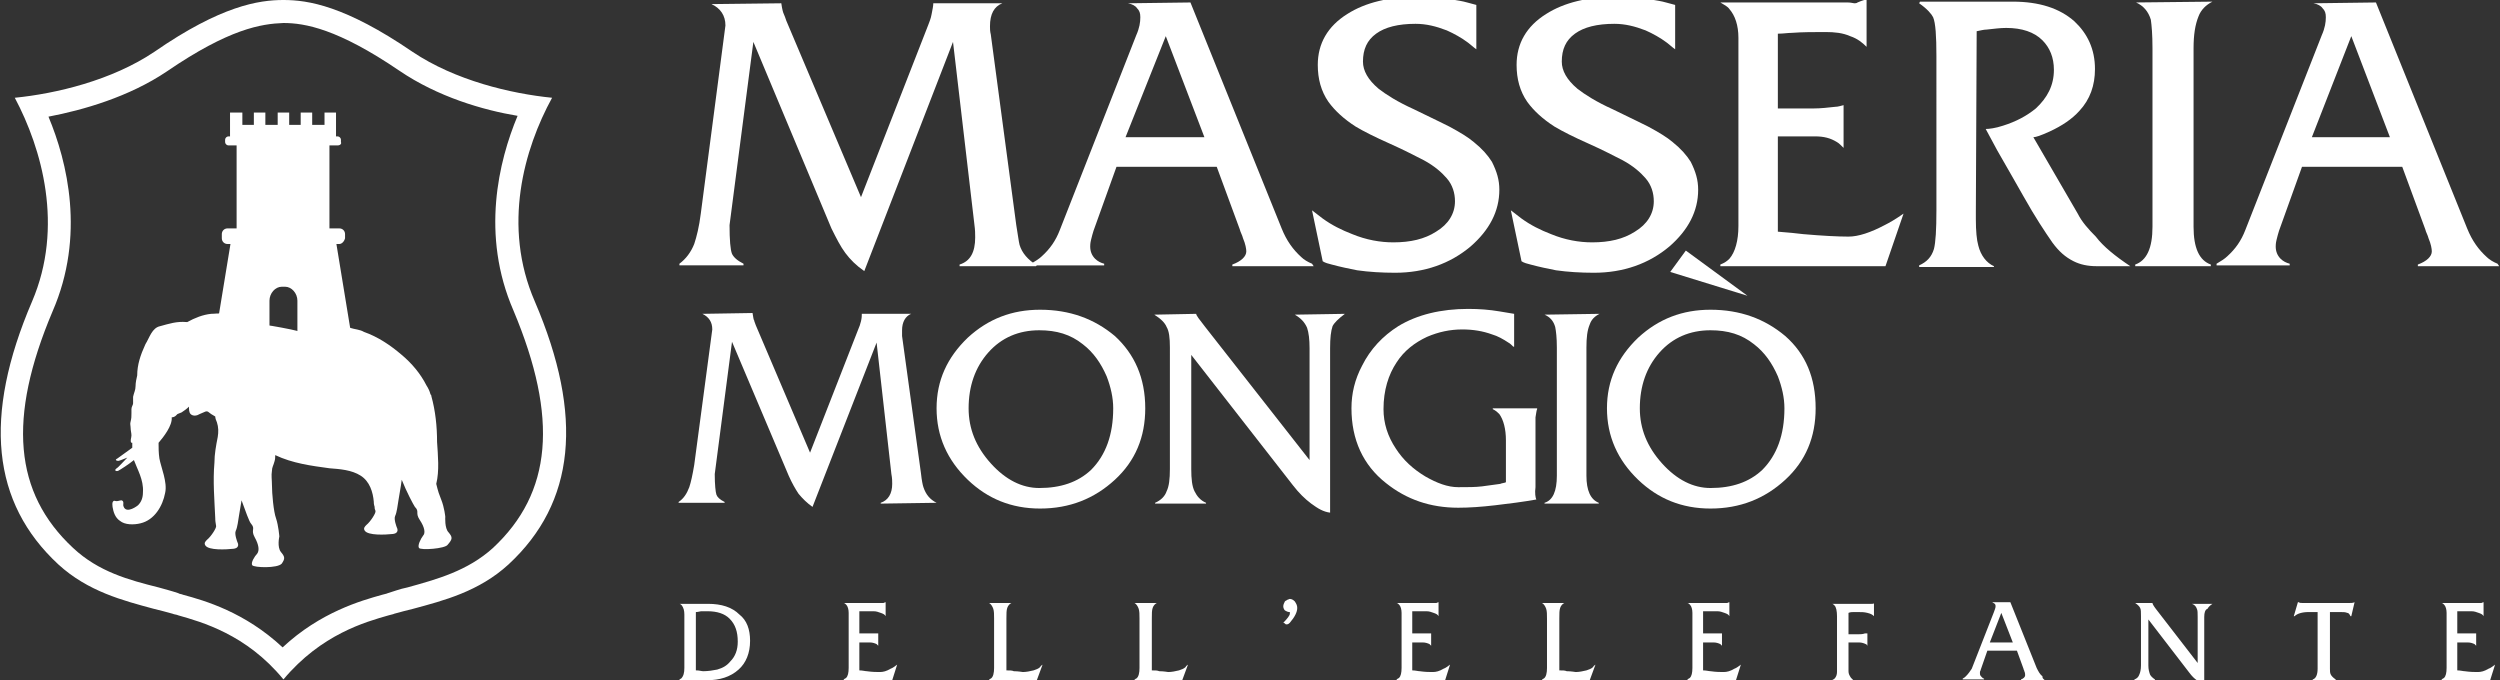 <svg xmlns="http://www.w3.org/2000/svg" xmlns:xlink="http://www.w3.org/1999/xlink" id="Livello_1" x="0px" y="0px" viewBox="0 0 304.3 82.8" style="enable-background:new 0 0 304.3 82.8;" xml:space="preserve"><rect x="0" y="0" width="304.3" height="82.8" fill="#333333" stroke="none"/><style type="text/css">	.st0{fill:#FFFFFF;}</style><path class="st0" d="M126.2,32.3l-0.1,0.1h-9.3v-0.2c1.3-0.4,1.9-1.5,1.9-3.3c0-0.4,0-0.9-0.1-1.6l-2.6-22.2L105.2,33 c-1-0.7-1.7-1.4-2.3-2.2c-0.6-0.8-1.1-1.8-1.7-3L91.7,5.1l-2.9,22.3c0,1.8,0.1,3,0.3,3.5c0.2,0.4,0.6,0.8,1.4,1.2v0.2h-7.8v-0.2 c0.8-0.6,1.4-1.4,1.8-2.4c0.3-0.9,0.6-2.1,0.8-3.7l3-22.9c0-1.2-0.6-2.1-1.7-2.6l8.5-0.1c0.1,0.7,0.2,1.1,0.3,1.3 c0.1,0.2,0.2,0.5,0.3,0.8l9.1,21.5l8.2-21c0.1-0.3,0.3-0.7,0.4-1.3c0.1-0.5,0.2-1,0.2-1.3h8.4c-1,0.4-1.5,1.3-1.5,2.8 c0,0.3,0,0.6,0.1,1l3.1,23.2c0.2,1.2,0.3,2,0.4,2.4C124.4,30.8,125.1,31.6,126.2,32.3"></path><path class="st0" d="M146.6,16.7l-4.7-12.3L137,16.7H146.6z M159.9,32.4H150v-0.2c1.1-0.4,1.7-1,1.7-1.6c0-0.3-0.1-0.9-0.4-1.6 c-0.1-0.4-0.3-0.7-0.4-1.1l-2.8-7.6h-12.2l-2.8,7.8c-0.1,0.3-0.2,0.7-0.3,1.1c-0.1,0.4-0.1,0.7-0.1,0.8c0,0.6,0.2,1.1,0.6,1.5 c0.3,0.3,0.7,0.5,1.1,0.6v0.2h-8.9v-0.2c0.5-0.3,1-0.6,1.3-0.9c1-0.9,1.7-1.9,2.2-3.2l9.3-23.7c0.4-0.9,0.5-1.6,0.5-2.2 c0-0.5-0.1-0.8-0.4-1.1c-0.2-0.3-0.6-0.5-1.1-0.6l7.6-0.1l11.1,27.5c0.6,1.5,1.4,2.6,2.4,3.5c0.3,0.3,0.8,0.6,1.3,0.8L159.9,32.4z"></path><path class="st0" d="M182.5,23.1c0,2.6-1.2,4.9-3.5,6.9c-2.5,2.1-5.6,3.2-9.2,3.2c-1.6,0-3.2-0.1-4.6-0.3c-1-0.2-2-0.4-3.1-0.7 c-0.4-0.1-0.8-0.2-1.1-0.4l-1.3-6.2c0.4,0.3,0.9,0.7,1.3,1c1.1,0.8,2.3,1.4,3.6,1.9c1.7,0.7,3.4,1,5,1c2.1,0,3.8-0.4,5.2-1.3 c1.5-0.9,2.3-2.2,2.3-3.7c0-1-0.3-2-1-2.8c-0.6-0.7-1.5-1.5-2.8-2.2c-1-0.5-2.3-1.2-4.1-2s-3.2-1.5-4.2-2.1c-1.4-0.9-2.5-1.9-3.3-3 c-0.9-1.3-1.3-2.8-1.3-4.5c0-2.6,1.2-4.7,3.6-6.2c2.2-1.4,5.1-2.1,8.7-2.1c1.7,0,3.4,0.2,5,0.5c0.6,0.1,1.2,0.3,2,0.5v5.4 c-0.3-0.2-0.6-0.5-1-0.8c-0.8-0.6-1.7-1.1-2.6-1.5c-1.3-0.5-2.5-0.8-3.8-0.8c-2.1,0-3.7,0.4-4.8,1.2c-1.1,0.8-1.6,1.9-1.6,3.4 c0,1.1,0.6,2.2,1.9,3.3c0.9,0.7,2.3,1.6,4.3,2.5c2.7,1.3,4.1,2,4.3,2.1c1.3,0.7,2.3,1.3,3,1.9c1,0.8,1.7,1.6,2.2,2.4 C182.2,20.9,182.5,21.9,182.5,23.1"></path><path class="st0" d="M206.7,23.1c0,2.6-1.2,4.9-3.5,6.9c-2.5,2.1-5.6,3.2-9.2,3.2c-1.6,0-3.2-0.1-4.6-0.3c-1-0.2-2-0.4-3.1-0.7 c-0.4-0.1-0.8-0.2-1.1-0.4l-1.3-6.2c0.4,0.3,0.9,0.7,1.3,1c1.1,0.8,2.3,1.4,3.6,1.9c1.7,0.7,3.4,1,5,1c2.1,0,3.8-0.4,5.2-1.3 c1.5-0.9,2.3-2.2,2.3-3.7c0-1-0.3-2-1-2.8c-0.6-0.7-1.5-1.5-2.8-2.2c-1-0.5-2.3-1.2-4.1-2s-3.2-1.5-4.2-2.1c-1.4-0.9-2.5-1.9-3.3-3 c-0.9-1.3-1.3-2.8-1.3-4.5c0-2.6,1.2-4.7,3.6-6.2c2.2-1.4,5.1-2.1,8.7-2.1c1.7,0,3.4,0.2,5,0.5c0.6,0.1,1.2,0.3,2,0.5v5.4 c-0.3-0.2-0.6-0.5-1-0.8c-0.8-0.6-1.7-1.1-2.6-1.5c-1.3-0.5-2.5-0.8-3.8-0.8c-2.1,0-3.7,0.4-4.8,1.2c-1.1,0.8-1.6,1.9-1.6,3.4 c0,1.1,0.6,2.2,1.9,3.3c0.9,0.7,2.3,1.6,4.3,2.5c2.7,1.3,4.1,2,4.3,2.1c1.3,0.7,2.3,1.3,3,1.9c1,0.8,1.7,1.6,2.2,2.4 C206.4,20.9,206.7,21.9,206.7,23.1"></path><path class="st0" d="M231.7,26l-2.2,6.4h-20.1v-0.2c0.5-0.2,0.8-0.4,1.1-0.7c0.7-0.8,1.1-2.2,1.1-4V4.6c0-1.5-0.4-2.7-1.1-3.5 c-0.2-0.3-0.6-0.5-1.1-0.8h15.5c0.4,0,0.7,0.1,0.8,0.1c0.1,0,0.3,0,0.4-0.1c0.2-0.1,0.5-0.2,1.1-0.4v5.8c-0.5-0.5-1.1-1-2-1.3 c-0.9-0.4-1.9-0.5-3-0.5c-1.4,0-2.8,0-4.1,0.1c-0.5,0-1,0.1-1.7,0.1v9.1h4.4c0.8,0,1.7-0.1,2.6-0.2c0.3,0,0.6-0.1,1-0.2v5.2 c-0.3-0.3-0.6-0.6-0.8-0.7c-0.8-0.5-1.6-0.7-2.7-0.7h-4.5v11.6c1.3,0.1,2.3,0.2,3.1,0.3c2.3,0.2,4.2,0.3,5.5,0.3 c1.2,0,2.7-0.5,4.4-1.4C230,27.1,230.7,26.7,231.7,26C231.6,26,231.7,26,231.7,26z"></path><path class="st0" d="M259.3,32.4h-4.1c-1.1,0-2-0.2-2.8-0.6c-1-0.5-1.8-1.2-2.6-2.3c-0.9-1.3-2.1-3.1-3.5-5.6 c-0.9-1.6-2-3.5-3.2-5.6c-0.5-0.9-0.9-1.7-1.4-2.6c0.4,0,1.2-0.1,2.1-0.4c1.6-0.5,2.9-1.2,4-2.1c1.4-1.3,2.2-2.8,2.2-4.7 c0-1.5-0.5-2.7-1.4-3.6c-1-1-2.5-1.5-4.4-1.5c-0.7,0-1.5,0.1-2.4,0.2c-0.3,0-0.7,0.1-1.2,0.2l-0.1,21.9v1c0,1.4,0.1,2.5,0.3,3.2 c0.3,1.2,1,2.1,1.9,2.5v0.1h-9.1v-0.2c0.9-0.4,1.5-1,1.8-2c0.2-0.8,0.3-2.3,0.3-4.7V6.8c0-2.4-0.1-4-0.4-4.7c-0.2-0.4-0.7-1-1.7-1.7 l0.1-0.2h11.3c3.2,0,5.7,0.8,7.5,2.4c1.6,1.5,2.5,3.4,2.5,5.8c0,2-0.6,3.7-1.9,5.1c-0.9,1-2.1,1.8-3.6,2.5c-1.1,0.5-1.7,0.7-2,0.7 l5.4,9.3c0.5,1,1.3,1.9,2.2,2.8C256,30,257.5,31.2,259.3,32.4"></path><path class="st0" d="M267,5.9v21.7c0,2.6,0.7,4.1,2.1,4.6v0.2h-9.2v-0.2c1.4-0.5,2.1-2,2.1-4.6l0-21.7c0-1.7-0.1-2.8-0.2-3.5 c-0.3-1-0.9-1.7-1.8-2.1l9.3-0.1c-0.8,0.4-1.4,1-1.7,1.8C267.2,3,267,4.2,267,5.9"></path><path class="st0" d="M290.9,16.7l-4.7-12.3l-4.8,12.3H290.9z M304.2,32.4h-9.9v-0.2c1.1-0.4,1.7-1,1.7-1.6c0-0.3-0.1-0.9-0.4-1.6 c-0.1-0.4-0.3-0.7-0.4-1.1l-2.8-7.6h-12.2l-2.8,7.8c-0.1,0.3-0.2,0.7-0.3,1.1c-0.1,0.4-0.1,0.7-0.1,0.8c0,0.6,0.2,1.1,0.6,1.5 c0.3,0.3,0.7,0.5,1.1,0.6v0.2h-8.9v-0.2c0.5-0.3,1-0.6,1.3-0.9c1-0.9,1.7-1.9,2.2-3.2l9.3-23.7c0.4-0.9,0.5-1.6,0.5-2.2 c0-0.5-0.1-0.8-0.4-1.1c-0.2-0.3-0.6-0.5-1.1-0.6l7.6-0.1l11.1,27.5c0.6,1.5,1.4,2.6,2.4,3.5c0.3,0.3,0.8,0.6,1.3,0.8L304.2,32.4z"></path><path class="st0" d="M114,61.2L114,61.2l-6.8,0.1v-0.1c0.9-0.3,1.4-1.1,1.4-2.3c0-0.3,0-0.7-0.1-1.2l-1.8-16l-7.8,20 c-0.7-0.5-1.2-1-1.7-1.6c-0.4-0.6-0.8-1.3-1.2-2.2l-6.9-16.3l-2.1,16.1c0,1.3,0.1,2.2,0.2,2.5c0.1,0.3,0.4,0.6,1,0.9v0.1h-5.6v-0.1 c0.6-0.4,1-1,1.3-1.8c0.2-0.6,0.4-1.5,0.6-2.7l2.2-16.5c0-0.9-0.4-1.5-1.2-1.9l6.1-0.1c0.1,0.5,0.1,0.8,0.2,0.9 c0,0.1,0.1,0.3,0.2,0.6l6.6,15.5l5.9-15.1c0.1-0.2,0.2-0.5,0.3-0.9c0.1-0.4,0.1-0.7,0.1-0.9h6c-0.7,0.3-1.1,1-1.1,2 c0,0.2,0,0.5,0,0.7l2.3,16.7c0.1,0.9,0.2,1.4,0.3,1.7C112.7,60.2,113.2,60.8,114,61.2"></path><path class="st0" d="M135.5,49.7c0-1.3-0.3-2.6-0.8-3.9c-0.7-1.6-1.6-2.9-2.9-3.9c-1.5-1.2-3.2-1.7-5.3-1.7c-2.5,0-4.6,0.9-6.2,2.7 c-1.6,1.8-2.4,4.1-2.4,6.8c0,2.5,0.9,4.7,2.7,6.7c1.8,2,3.8,3,5.9,3c2.6,0,4.7-0.7,6.3-2.2C134.6,55.4,135.5,52.9,135.5,49.7  M139.4,49.7c0,3.5-1.2,6.4-3.7,8.7c-2.5,2.3-5.5,3.5-9.1,3.5c-3.5,0-6.4-1.2-8.8-3.5c-2.5-2.4-3.8-5.3-3.8-8.7 c0-3.4,1.3-6.2,3.8-8.6c2.5-2.3,5.4-3.4,8.8-3.4c3.6,0,6.6,1.1,9.1,3.2C138.1,43.1,139.4,46,139.4,49.7"></path><path class="st0" d="M161.9,42.4l0,20c-0.8-0.1-1.5-0.5-2.3-1.1c-0.8-0.6-1.5-1.3-2.2-2.2L145,43.2v13.9c0,1.2,0.1,2.1,0.4,2.7 c0.3,0.6,0.7,1.1,1.4,1.4v0.1h-6.2v-0.1c0.7-0.3,1.2-0.8,1.4-1.4c0.3-0.6,0.4-1.5,0.4-2.7V42.3c0-1.2-0.1-2-0.4-2.5 c-0.2-0.5-0.7-1-1.5-1.5l5.1-0.1c0,0.2,0.4,0.7,1.1,1.6l12.7,16.2V42.4c0-1.1-0.1-1.9-0.3-2.5c-0.3-0.7-0.8-1.2-1.5-1.6l6.1-0.1 c-0.8,0.6-1.3,1.1-1.5,1.5C162,40.3,161.9,41.1,161.9,42.4"></path><path class="st0" d="M187,60.8c-1.7,0.3-3.3,0.5-5,0.7c-1.7,0.2-3.2,0.3-4.5,0.3c-3.4,0-6.3-1-8.8-3c-2.8-2.2-4.2-5.3-4.2-9.1 c0-1.8,0.4-3.5,1.3-5.2c1-2,2.5-3.6,4.4-4.8c2.3-1.4,5.2-2.1,8.5-2.1c1.4,0,2.6,0.1,3.8,0.3c1.2,0.2,1.8,0.3,1.8,0.3v4h-0.1 c-0.2-0.2-0.4-0.4-0.6-0.5c-0.6-0.4-1.3-0.8-2-1c-1.1-0.4-2.3-0.6-3.6-0.6c-1.5,0-2.9,0.3-4.3,0.9c-1.5,0.7-2.8,1.7-3.7,3.1 c-1,1.5-1.6,3.4-1.6,5.7c0,1.7,0.5,3.3,1.5,4.8c0.9,1.4,2.1,2.5,3.6,3.4c1.4,0.8,2.7,1.3,4,1.3c1.2,0,2.1,0,2.9-0.1 c0.8-0.1,1.5-0.2,2.2-0.3c0.2-0.1,0.5-0.1,0.7-0.2v-5.1c0-1.4-0.3-2.5-0.8-3.2c-0.2-0.2-0.4-0.4-0.8-0.6v-0.1h5.4v0.1 c-0.1,0.2-0.1,0.5-0.2,1c0,0.5,0,1.4,0,2.8c0,0.1,0,0.4,0,0.8c0,0.4,0,0.9,0,1.5c0,1.4,0,2.5,0,3.4C186.8,60,186.9,60.6,187,60.8"></path><path class="st0" d="M193.1,42.3v15.6c0,1.8,0.5,2.9,1.5,3.3v0.1H188v-0.1c1-0.3,1.5-1.4,1.5-3.3l0-15.6c0-1.2-0.1-2-0.2-2.5 c-0.2-0.7-0.6-1.2-1.3-1.5l6.7-0.1c-0.6,0.3-1,0.7-1.2,1.3C193.2,40.2,193.1,41.1,193.1,42.3"></path><path class="st0" d="M212.7,36l-9.4-2.9l1.9-2.6L212.7,36z M217.2,49.7c0-1.3-0.3-2.6-0.8-3.9c-0.7-1.6-1.6-2.9-2.9-3.9 c-1.5-1.2-3.2-1.7-5.3-1.7c-2.5,0-4.6,0.9-6.2,2.7c-1.6,1.8-2.4,4.1-2.4,6.8c0,2.5,0.9,4.7,2.7,6.7c1.8,2,3.8,3,5.9,3 c2.6,0,4.7-0.7,6.3-2.2C216.3,55.4,217.2,52.9,217.2,49.7 M221,49.7c0,3.5-1.2,6.4-3.7,8.7c-2.5,2.3-5.5,3.5-9.1,3.5 c-3.5,0-6.4-1.2-8.8-3.5c-2.5-2.4-3.8-5.3-3.8-8.7c0-3.4,1.3-6.2,3.8-8.6c2.5-2.3,5.4-3.4,8.8-3.4c3.6,0,6.6,1.1,9.1,3.2 C219.8,43.1,221,46,221,49.7"></path><path class="st0" d="M89.8,78.1c0-1.2-0.3-2.1-1-2.8c-0.6-0.6-1.5-0.9-2.7-0.9c-0.3,0-0.5,0-0.7,0c-0.2,0-0.4,0.1-0.7,0.1v7.1 c0.1,0,0.1,0,0.1,0c0.3,0,0.6,0.1,0.8,0.1c0.6,0,1.2-0.1,1.7-0.2c0.7-0.2,1.2-0.5,1.6-1C89.5,79.9,89.8,79.1,89.8,78.1 M91.3,78 c0,1.5-0.5,2.7-1.4,3.5c-1,0.9-2.3,1.3-3.9,1.3h-3.3v-0.1c0.1,0,0.1-0.1,0.2-0.1c0.3-0.3,0.4-0.7,0.4-1.3v-6.5 c0-0.5-0.1-0.8-0.3-1.1c-0.1-0.1-0.2-0.2-0.3-0.2l3.5,0c1.6,0,2.9,0.4,3.8,1.3C90.9,75.5,91.3,76.6,91.3,78"></path><path class="st0" d="M109.2,80.9l-0.6,1.9h-5.9v-0.1c0.1-0.1,0.2-0.1,0.3-0.2c0.2-0.2,0.3-0.6,0.3-1.2v-6.7c0-0.4-0.1-0.8-0.3-1 c-0.1-0.1-0.2-0.2-0.3-0.2h4.5c0.1,0,0.2,0,0.2,0c0,0,0.1,0,0.1,0c0.1,0,0.2-0.1,0.3-0.1V75c-0.1-0.2-0.3-0.3-0.6-0.4 c-0.3-0.1-0.5-0.2-0.9-0.2c-0.4,0-0.8,0-1.2,0c-0.1,0-0.3,0-0.5,0v2.7h1.3c0.2,0,0.5,0,0.7,0c0.1,0,0.2,0,0.3,0v1.5 c-0.1-0.1-0.2-0.2-0.2-0.2c-0.2-0.1-0.5-0.2-0.8-0.2h-1.3v3.4c0.4,0,0.7,0.1,0.9,0.1c0.7,0.1,1.2,0.1,1.6,0.1c0.4,0,0.8-0.1,1.3-0.4 C108.7,81.3,108.9,81.1,109.2,80.9L109.2,80.9L109.2,80.9z"></path><path class="st0" d="M126.9,80.9l-0.7,1.9h-5.8v-0.1c0.1,0,0.1-0.1,0.2-0.1c0.3-0.2,0.4-0.7,0.4-1.3l0-6c0-0.5,0-0.9-0.1-1.2 c-0.1-0.3-0.3-0.6-0.5-0.7l2.7,0c-0.2,0.1-0.4,0.3-0.5,0.6c-0.1,0.3-0.1,0.7-0.1,1.3l0,6.3c0.4,0,0.7,0,0.9,0.1c0.6,0,1,0.1,1.1,0.1 c0.4,0,0.9-0.1,1.3-0.2c0.3-0.1,0.6-0.2,0.8-0.4C126.7,81,126.8,81,126.9,80.9L126.9,80.9z"></path><path class="st0" d="M144.6,80.9l-0.7,1.9h-5.8v-0.1c0.1,0,0.1-0.1,0.2-0.1c0.3-0.2,0.4-0.7,0.4-1.3l0-6c0-0.5,0-0.9-0.1-1.2 c-0.1-0.3-0.3-0.6-0.5-0.7l2.7,0c-0.2,0.1-0.4,0.3-0.5,0.6s-0.1,0.7-0.1,1.3l0,6.3c0.4,0,0.7,0,0.9,0.1c0.6,0,1,0.1,1.1,0.1 c0.4,0,0.9-0.1,1.3-0.2c0.3-0.1,0.6-0.2,0.8-0.4C144.4,81,144.5,81,144.6,80.9L144.6,80.9z"></path><path class="st0" d="M157.9,74c0,0.5-0.3,1.1-0.9,1.8c-0.1,0.1-0.2,0.2-0.4,0.2c-0.1,0-0.1,0-0.2-0.1c0,0-0.1-0.1-0.2-0.1 c0.5-0.5,0.8-0.9,0.8-1.1c0,0,0-0.1,0-0.1c0,0,0,0,0-0.1c-0.3,0-0.4-0.1-0.6-0.2c-0.1-0.1-0.2-0.3-0.2-0.5c0-0.2,0.1-0.4,0.2-0.6 c0.1-0.1,0.2-0.1,0.3-0.2c0.1,0,0.2-0.1,0.3-0.1c0.2,0,0.4,0.1,0.6,0.3C157.8,73.5,157.9,73.7,157.9,74"></path><path class="st0" d="M176.5,80.9l-0.6,1.9H170v-0.1c0.1-0.1,0.2-0.1,0.3-0.2c0.2-0.2,0.3-0.6,0.3-1.2v-6.7c0-0.4-0.1-0.8-0.3-1 c-0.1-0.1-0.2-0.2-0.3-0.2h4.5c0.1,0,0.2,0,0.2,0c0,0,0.1,0,0.1,0c0.1,0,0.2-0.1,0.3-0.1V75c-0.1-0.2-0.3-0.3-0.6-0.4 c-0.3-0.1-0.5-0.2-0.9-0.2c-0.4,0-0.8,0-1.2,0c-0.1,0-0.3,0-0.5,0v2.7h1.3c0.2,0,0.5,0,0.7,0c0.1,0,0.2,0,0.3,0v1.5 c-0.1-0.1-0.2-0.2-0.2-0.2c-0.2-0.1-0.5-0.2-0.8-0.2h-1.3v3.4c0.4,0,0.7,0.1,0.9,0.1c0.7,0.1,1.2,0.1,1.6,0.1c0.4,0,0.8-0.1,1.3-0.4 C176,81.3,176.2,81.1,176.5,80.9L176.5,80.9L176.5,80.9z"></path><path class="st0" d="M194.2,80.9l-0.7,1.9h-5.8v-0.1c0.1,0,0.1-0.1,0.2-0.1c0.3-0.2,0.4-0.7,0.4-1.3l0-6c0-0.5,0-0.9-0.1-1.2 c-0.1-0.3-0.3-0.6-0.5-0.7l2.7,0c-0.2,0.1-0.4,0.3-0.5,0.6s-0.1,0.7-0.1,1.3l0,6.3c0.4,0,0.7,0,0.9,0.1c0.6,0,1,0.1,1.1,0.1 c0.4,0,0.9-0.1,1.3-0.2c0.3-0.1,0.6-0.2,0.8-0.4C194,81,194.1,81,194.2,80.9L194.2,80.9z"></path><path class="st0" d="M211.9,80.9l-0.6,1.9h-5.9v-0.1c0.1-0.1,0.2-0.1,0.3-0.2c0.2-0.2,0.3-0.6,0.3-1.2v-6.7c0-0.4-0.1-0.8-0.3-1 c-0.1-0.1-0.2-0.2-0.3-0.2h4.5c0.1,0,0.2,0,0.2,0c0,0,0.1,0,0.1,0c0.1,0,0.2-0.1,0.3-0.1V75c-0.1-0.2-0.3-0.3-0.6-0.4 c-0.3-0.1-0.5-0.2-0.9-0.2c-0.4,0-0.8,0-1.2,0c-0.1,0-0.3,0-0.5,0v2.7h1.3c0.2,0,0.5,0,0.7,0c0.1,0,0.2,0,0.3,0v1.5 c-0.1-0.1-0.2-0.2-0.2-0.2c-0.2-0.1-0.5-0.2-0.8-0.2h-1.3v3.4c0.4,0,0.7,0.1,0.9,0.1c0.7,0.1,1.2,0.1,1.6,0.1c0.4,0,0.8-0.1,1.3-0.4 C211.4,81.3,211.6,81.1,211.9,80.9L211.9,80.9L211.9,80.9z"></path><path class="st0" d="M228.1,75c-0.2-0.2-0.4-0.3-0.8-0.4s-0.7-0.1-1.1-0.1c-0.2,0-0.4,0-0.6,0c-0.1,0-0.4,0-0.6,0.1v2.6l1.3,0 c0.2,0,0.4,0,0.7-0.1c0.1,0,0.2,0,0.3,0v1.5c-0.1-0.1-0.1-0.2-0.2-0.2c-0.2-0.1-0.5-0.2-0.8-0.2l-1.3,0v3.5c0,0.3,0.1,0.5,0.3,0.8 c0.1,0.1,0.2,0.2,0.3,0.3v0.1H223v-0.1c0.1-0.1,0.2-0.1,0.3-0.2c0.2-0.2,0.3-0.5,0.3-0.8V75c0-0.6-0.1-1.1-0.3-1.3 c-0.1-0.1-0.2-0.2-0.3-0.2l4.2,0c0.2,0,0.4,0,0.6,0c0.2,0,0.3,0,0.3-0.1V75z"></path><path class="st0" d="M245,78.2l-1.4-3.6l-1.4,3.6H245z M248.9,82.8H246v-0.1c0.3-0.1,0.5-0.3,0.5-0.5c0-0.1,0-0.3-0.1-0.5 c0-0.1-0.1-0.2-0.1-0.3l-0.8-2.2h-3.6l-0.8,2.3c0,0.1-0.1,0.2-0.1,0.3c0,0.1,0,0.2,0,0.2c0,0.2,0.1,0.3,0.2,0.4 c0.1,0.1,0.2,0.2,0.3,0.2v0.1h-2.6v-0.1c0.2-0.1,0.3-0.2,0.4-0.3c0.3-0.3,0.5-0.6,0.7-0.9l2.7-6.9c0.1-0.3,0.2-0.5,0.2-0.7 c0-0.1,0-0.2-0.1-0.3c-0.1-0.1-0.2-0.1-0.3-0.2l2.2,0l3.2,8c0.2,0.4,0.4,0.8,0.7,1C248.6,82.6,248.7,82.6,248.9,82.8L248.9,82.8z"></path><path class="st0" d="M268.3,75.1l0,8.1c-0.3-0.1-0.6-0.2-0.9-0.4c-0.3-0.2-0.6-0.5-0.9-0.9l-5-6.5v5.6c0,0.5,0.1,0.8,0.2,1.1 c0.1,0.2,0.3,0.4,0.6,0.6v0.1h-2.5v-0.1c0.3-0.1,0.5-0.3,0.6-0.6c0.1-0.2,0.2-0.6,0.2-1.1v-6c0-0.5,0-0.8-0.1-1 c-0.1-0.2-0.3-0.4-0.6-0.6l2.1,0c0,0.1,0.1,0.3,0.4,0.7l5.1,6.6v-5.6c0-0.5,0-0.8-0.1-1c-0.1-0.3-0.3-0.5-0.6-0.6l2.5,0 c-0.3,0.2-0.5,0.4-0.6,0.6C268.4,74.2,268.3,74.6,268.3,75.1"></path><path class="st0" d="M286.6,73.3l-0.4,1.7h-0.1c-0.1-0.2-0.2-0.4-0.4-0.4c-0.2-0.1-0.5-0.1-0.8-0.1h-1.3v6.9c0,0.3,0,0.5,0.1,0.7 c0.1,0.2,0.3,0.4,0.6,0.6v0.1h-2.8v-0.1c0.4-0.1,0.6-0.6,0.6-1.3v-6.9H281c-0.8,0-1.4,0.2-1.7,0.5h-0.1l0.5-1.7h0.1 c0.1,0.1,0.3,0.1,0.6,0.1h5.4C286.2,73.4,286.4,73.4,286.6,73.3C286.5,73.3,286.6,73.3,286.6,73.3z"></path><path class="st0" d="M303.7,80.9l-0.6,1.9h-5.9v-0.1c0.1-0.1,0.2-0.1,0.3-0.2c0.2-0.2,0.3-0.6,0.3-1.2v-6.7c0-0.4-0.1-0.8-0.3-1 c-0.1-0.1-0.2-0.2-0.3-0.2h4.5c0.1,0,0.2,0,0.2,0c0,0,0.1,0,0.1,0c0.1,0,0.2-0.1,0.3-0.1V75c-0.1-0.2-0.3-0.3-0.6-0.4 c-0.3-0.1-0.5-0.2-0.9-0.2c-0.4,0-0.8,0-1.2,0c-0.1,0-0.3,0-0.5,0v2.7h1.3c0.2,0,0.5,0,0.7,0c0.1,0,0.2,0,0.3,0v1.5 c-0.1-0.1-0.2-0.2-0.2-0.2c-0.2-0.1-0.5-0.2-0.8-0.2h-1.3v3.4c0.4,0,0.7,0.1,0.9,0.1c0.7,0.1,1.2,0.1,1.6,0.1c0.4,0,0.8-0.1,1.3-0.4 C303.2,81.3,303.4,81.1,303.7,80.9L303.7,80.9L303.7,80.9z"></path><path class="st0" d="M34.5,0c-3,0-7.6,0.7-15.7,6.3c-5.2,3.5-12,5.1-17,5.6c3.3,6.2,6,15.7,2.1,24.8c-6,14-4.9,24.5,3.2,32 c3.6,3.3,7.9,4.4,11.6,5.4c0.8,0.2,1.6,0.4,2.3,0.6c0.2,0.1,0.5,0.1,0.7,0.2c2.8,0.8,8.3,2.3,12.8,7.8c4.6-5.5,10-7,12.8-7.8 c0.3-0.1,0.5-0.1,0.7-0.2c0.7-0.2,1.5-0.4,2.3-0.6c3.7-1,8-2.1,11.6-5.4c8.1-7.5,9.2-18,3.2-32c-4-9.2-1.3-18.6,2.1-24.8 c-5-0.5-11.8-2.1-17-5.6C42,0.7,37.5,0,34.5,0 M34.5,2.8c2.6,0,6.6,0.7,14.1,5.8c4.7,3.2,10.2,4.8,14.4,5.5 c-2.3,5.5-4.5,14.5-0.5,23.7C68,50.9,67.2,60,60,66.7c-3.1,2.8-6.8,3.8-10.4,4.8c-1,0.2-1.7,0.5-2.4,0.7c-0.2,0.1-0.4,0.1-0.7,0.2 c-2.5,0.7-7.5,2.1-12.1,6.4c-4.6-4.3-9.5-5.7-12.1-6.4c-0.2-0.1-0.5-0.1-0.6-0.2c-0.9-0.3-1.7-0.5-2.4-0.7 c-3.6-0.9-7.3-1.9-10.4-4.8c-7.2-6.7-8-15.8-2.5-28.8c4-9.2,1.8-18.2-0.5-23.7c4.2-0.8,9.8-2.4,14.4-5.5C27.9,3.5,31.8,2.9,34.5,2.8 "></path><path class="st0" d="M54.6,64.8c-0.5-0.5-0.4-1.9-0.4-1.9s-0.1-1.1-0.5-2.1c-0.1-0.3-0.2-0.5-0.3-0.8c-0.1-0.3-0.2-0.7-0.3-1.1 c0.4-1.6,0.2-3.5,0.1-5.1c0-1.9-0.2-3.8-0.7-5.6c0-0.1,0-0.1-0.1-0.2c-0.1-0.4-0.3-0.8-0.5-1.1c-0.7-1.4-1.8-2.7-3-3.7 c-1.4-1.2-2.9-2.2-4.6-2.8c-0.5-0.3-1.1-0.3-1.7-0.5c0,0-0.1,0-0.1,0c-0.9-0.1-1.8,0-2.7,0.1c-1,0.2-2,0.5-3.1,0.4 c-0.4-0.1-0.9-0.2-1.3-0.3c-1.5-0.3-3-0.6-4.6-0.7c-0.7-0.5-1.4-0.9-2.3-0.9c-0.5,0-0.9-0.2-1.4-0.3c-0.5-0.1-0.9,0-1.4,0 c-1,0.1-2,0.5-2.9,1c0,0,0,0-0.1,0c-1.2-0.1-2.1,0.2-3.2,0.5c-1,0.2-1.3,1.4-1.8,2.2c-0.6,1.3-1,2.5-1,3.8c-0.1,0.4-0.2,0.9-0.2,1.3 c0,0.5-0.2,0.8-0.3,1.3c0,0.3,0,0.5,0,0.8c0,0.2-0.2,0.4-0.2,0.7c0,0.2,0,0.3,0,0.5c0,0.4,0,0.6-0.1,1c-0.1,0.3,0,0.5,0,0.8 c0,0.3,0.1,0.6,0.1,0.9c0,0.3-0.2,0.7,0,0.9c0,0,0,0,0.1,0c0,0,0,0,0,0c0,0.2,0,0.4,0,0.6c-0.3,0.2-1.5,1.1-1.8,1.3 c-0.4,0.2-0.1,0.3,0.1,0.3c0.1,0,0.6-0.2,1.1-0.4c-0.4,0.4-1.1,1.2-1.3,1.3c-0.4,0.3,0,0.4,0.2,0.3c0.2-0.1,1.3-0.8,1.9-1.3 c0.4,1.1,1.2,2.4,1.1,3.9c0,0.7-0.2,1.2-0.6,1.6c-0.5,0.4-1.6,1-1.8,0c0-0.2,0.1-0.5-0.2-0.6c-0.2,0-0.4,0.1-0.6,0.1 c-0.2,0-0.3-0.1-0.4,0c-0.2,0.2-0.1,0.5-0.1,0.7c0.1,0.6,0.3,1.3,0.9,1.7c0.6,0.5,1.7,0.5,2.5,0.3c1.7-0.4,2.7-2.1,3-3.7 c0.3-1.3-0.5-3.1-0.7-4.2c-0.1-0.7-0.1-1.3-0.1-1.9c0.6-0.7,1.7-2.1,1.6-3.1c0.2,0,0.4-0.1,0.5-0.2c0.1-0.1,0.1-0.1,0.2-0.2 c0.2-0.1,0.3-0.1,0.5-0.2c0.3-0.2,0.6-0.4,0.9-0.7c0,0.3,0,0.7,0.2,0.9c0.3,0.3,0.8,0.2,1.1,0c0.2-0.1,0.5-0.2,0.7-0.3 c0.3-0.1,0.4,0.1,0.7,0.3c0.2,0.1,0.3,0.2,0.5,0.3c0,0.2,0.1,0.5,0.2,0.7c0.2,0.6,0.2,1.2,0.1,1.8c-0.2,1-0.4,2.1-0.4,3.1 c-0.2,2.3,0,4.5,0.1,6.8c0,0,0,0.1,0,0.1c0,0.3,0.1,0.7,0.1,0.8c0.1,0.2-0.6,1.3-1.1,1.7c0,0,0,0,0,0c-0.2,0.2-0.4,0.4-0.2,0.7 c0.4,0.6,2.5,0.5,3.4,0.4c0.9-0.1,0.5-0.8,0.5-0.8s-0.4-1-0.2-1.4c0.2-0.4,0.3-1.3,0.4-1.9c0.1-0.6,0.3-1.8,0.3-1.8l0,0 c0.5,1.3,0.9,2.6,1.2,2.9c0.5,0.6-0.1,0.7,0.4,1.6c0.5,0.9,0.6,1.6,0.3,2c-0.3,0.3-0.8,1.1-0.6,1.4c0.2,0.3,3.1,0.4,3.6-0.2 c0.4-0.6,0.4-0.8-0.1-1.4c-0.5-0.6-0.2-1.9-0.2-1.9s-0.1-1.3-0.4-2.2c-0.3-0.8-0.5-3-0.5-4.1c0,0,0,0,0,0c0-0.6-0.1-1.1,0-1.7 c0-0.4,0.2-0.7,0.3-1.1c0.1-0.3,0.1-0.5,0.1-0.8c2.1,1,4.4,1.3,6.6,1.6c1.3,0.1,2.7,0.2,3.8,0.9c1.1,0.7,1.5,2,1.6,3.2 c0,0,0,0.1,0,0.1s0,0.2,0.1,0.5c0,0,0,0.1,0,0.1c0,0,0,0,0,0c0,0.2,0.1,0.3,0.1,0.4c0.1,0.2-0.6,1.3-1.1,1.7c0,0,0,0,0,0 c-0.2,0.2-0.4,0.4-0.2,0.7c0.4,0.6,2.5,0.5,3.4,0.4c0.9-0.1,0.5-0.8,0.5-0.8s-0.4-1-0.2-1.4c0.2-0.4,0.3-1.3,0.4-1.9 c0.1-0.6,0.3-1.8,0.3-1.8l0.1-0.7c0.6,1.5,1.4,3,1.6,3.3c0.6,0.6,0,0.7,0.6,1.6c0.6,0.9,0.7,1.6,0.4,1.9c-0.3,0.4-0.7,1.2-0.5,1.5 s3.2,0.1,3.5-0.4C55.1,65.6,55.1,65.4,54.6,64.8"></path><path class="st0" d="M42.8,41l-2-12.2h-6.6h-1.7h-4.3l-2,12.2h6.6v-4.4c0-0.9,0.7-1.7,1.5-1.7h0.4c0.8,0,1.5,0.8,1.5,1.7V41h2.6 H42.8z"></path><path class="st0" d="M41.3,29.7H27.7c-0.4,0-0.7-0.3-0.7-0.7v-0.5c0-0.4,0.3-0.7,0.7-0.7h13.6c0.4,0,0.7,0.3,0.7,0.7V29 C41.9,29.4,41.6,29.7,41.3,29.7"></path><path class="st0" d="M41.1,17.7H27.8c-0.2,0-0.4-0.2-0.4-0.4v-0.3c0-0.2,0.2-0.4,0.4-0.4h13.3c0.2,0,0.4,0.2,0.4,0.4v0.3 C41.6,17.5,41.4,17.7,41.1,17.7"></path><rect x="28.8" y="16.9" class="st0" width="11.3" height="11.6"></rect><polygon class="st0" points="39.5,13.7 39.5,15.2 38,15.2 38,13.7 36.6,13.7 36.6,15.2 35.2,15.2 35.2,13.7 33.8,13.7 33.8,15.2  32.3,15.2 32.3,13.7 30.9,13.7 30.9,15.2 29.5,15.2 29.5,13.7 28,13.7 28,16.9 40.9,16.9 40.9,13.7 "></polygon></svg>
